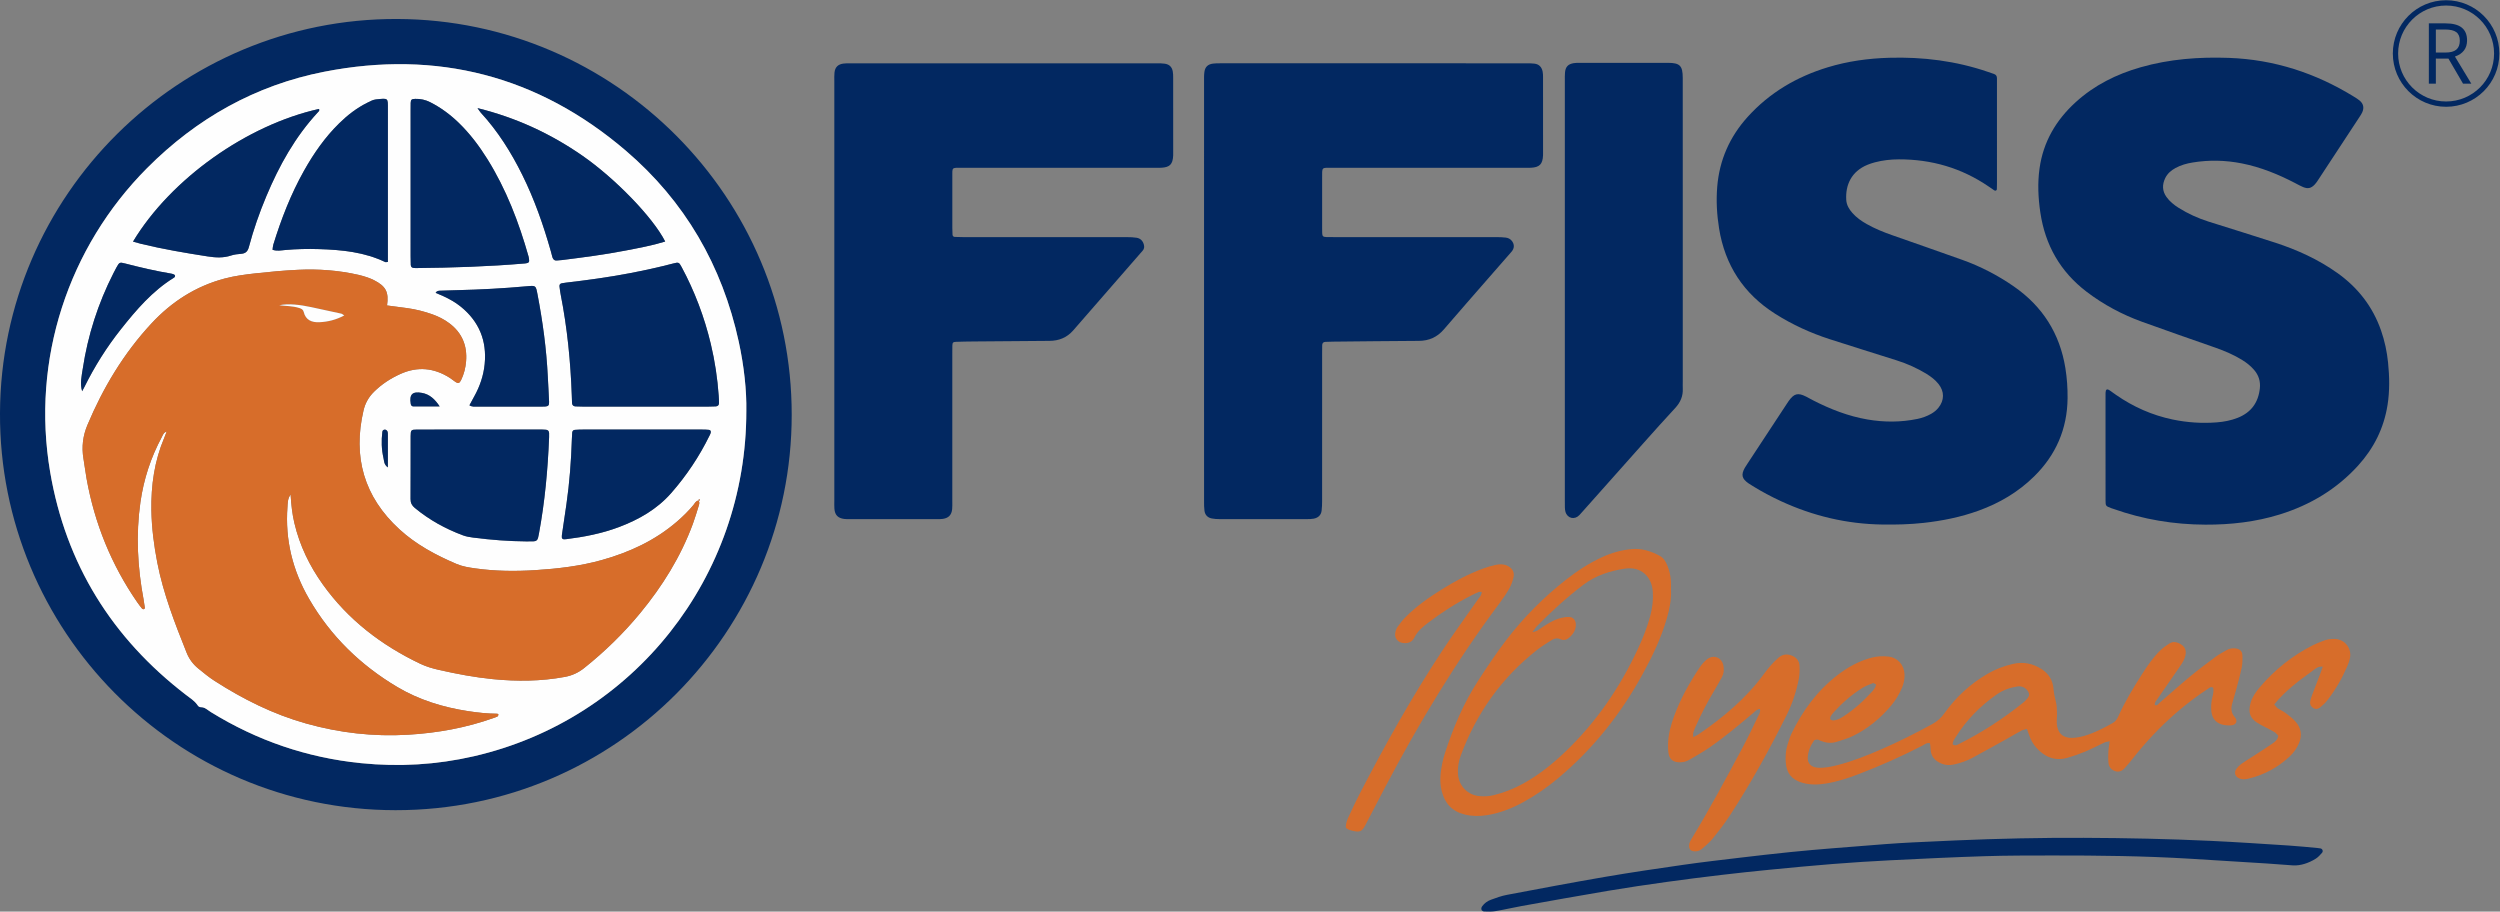 <?xml version="1.0" encoding="UTF-8" standalone="no"?>
<!-- Created with Inkscape (http://www.inkscape.org/) -->

<svg
   version="1.1"
   id="svg2"
   xml:space="preserve"
   width="1259.131"
   height="459.122"
   viewBox="0 0 1259.131 459.122"
   sodipodi:docname="1095c20e11af8f198cee4727b817dcaf.ai"
   xmlns:inkscape="http://www.inkscape.org/namespaces/inkscape"
   xmlns:sodipodi="http://sodipodi.sourceforge.net/DTD/sodipodi-0.dtd"
   xmlns="http://www.w3.org/2000/svg"
   xmlns:svg="http://www.w3.org/2000/svg"><rect x="0" y="0" width="1259.131" height="459.122" fill="#808080" stroke="none"/><defs
     id="defs6"><clipPath
       clipPathUnits="userSpaceOnUse"
       id="clipPath16"><path
         d="M 0,358.468 H 958.979 V 0 H 0 Z"
         id="path14" /></clipPath></defs><sodipodi:namedview
     id="namedview4"
     pagecolor="#ffffff"
     bordercolor="#666666"
     borderopacity="1.0"
     inkscape:pageshadow="2"
     inkscape:pageopacity="0.0"
     inkscape:pagecheckerboard="0" /><g
     id="g8"
     inkscape:groupmode="layer"
     inkscape:label="1095c20e11af8f198cee4727b817dcaf"
     transform="matrix(1.333,0,0,-1.333,-12.264,470.995)"><g
       id="g10"><g
         id="g12"
         clip-path="url(#clipPath16)"><g
           id="g18"
           transform="translate(291.181,198.075)"><path
             d="m 0,0 c 0.139,7.648 -0.857,16.944 -2.854,26.124 -6.265,28.786 -20.354,53.126 -42.721,72.241 -33.051,28.248 -71.323,38.136 -113.939,29.777 -25.948,-5.089 -48.196,-17.622 -66.876,-36.378 -29.77,-29.891 -43.881,-72.381 -36.643,-114.853 5.926,-34.776 23.354,-62.735 51.304,-84.193 1.544,-1.186 3.226,-2.205 4.361,-3.858 0.289,-0.422 0.637,-0.805 1.248,-0.795 1.564,0.025 2.601,-1.104 3.792,-1.84 17.437,-10.772 36.322,-17.244 56.733,-19.311 14.37,-1.455 28.596,-0.623 42.648,2.613 C -42.62,-116.581 0.068,-62.82 0,0 m 17.152,-1.546 c -0.009,-81.522 -66.202,-149.392 -149.72,-149.309 -83.483,0.083 -149.736,68.146 -149.414,150.013 0.323,82.472 67.727,149.227 150.118,148.928 C -49.62,147.787 17.266,80.744 17.152,-1.546"
             style="fill:#022861;fill-opacity:1;fill-rule:nonzero;stroke:none"
             id="path20" /></g><g
           id="g22"
           transform="translate(155.748,176.743)"><path
             d="m 0,0 c 0,4.221 0.003,8.099 -0.004,11.977 -0.001,0.514 0.034,1.059 -0.123,1.531 -0.104,0.313 -0.496,0.688 -0.806,0.736 -0.506,0.08 -1.058,-0.126 -1.14,-0.766 C -2.504,10.118 -2.404,6.769 -1.638,3.468 -1.387,2.385 -1.524,1.11 0,0 m 19.571,23.029 c -1.732,2.655 -3.762,4.596 -6.713,5.114 -3.588,0.63 -4.779,-0.536 -4.221,-4.098 0.081,-0.523 0.35,-1.006 0.974,-1.009 3.32,-0.015 6.64,-0.007 9.96,-0.007 m -135.087,5.748 c 0.301,0.56 0.619,1.111 0.901,1.68 3.814,7.71 8.374,14.958 13.715,21.694 5.822,7.343 11.891,14.458 19.995,19.471 0.11,0.068 0.231,0.137 0.309,0.235 0.271,0.341 0.285,0.718 -0.092,0.95 -0.322,0.197 -0.712,0.323 -1.087,0.386 -5.896,0.982 -11.707,2.341 -17.49,3.838 -2.103,0.545 -2.175,0.488 -3.318,-1.558 -0.379,-0.679 -0.731,-1.375 -1.084,-2.069 -5.823,-11.433 -9.698,-23.501 -11.618,-36.176 -0.42,-2.773 -1.095,-5.561 -0.231,-8.451 M 18.053,65.94 c 0.957,-0.408 1.907,-0.787 2.836,-1.213 2.369,-1.088 4.638,-2.357 6.669,-4.004 6.901,-5.599 9.885,-12.846 9.021,-21.671 -0.424,-4.326 -1.79,-8.366 -3.898,-12.163 -0.61,-1.1 -1.2,-2.212 -1.859,-3.43 1.021,-0.644 1.942,-0.493 2.819,-0.494 7.931,-0.008 15.862,-0.004 23.793,-0.003 0.649,0.001 1.302,-0.017 1.949,0.027 1.217,0.084 1.582,0.432 1.531,1.734 -0.126,3.246 -0.333,6.488 -0.494,9.732 -0.516,10.401 -1.92,20.688 -3.879,30.908 -0.649,3.386 -0.587,3.383 -3.998,3.07 -8.806,-0.808 -17.63,-1.27 -26.469,-1.481 -2.079,-0.05 -4.158,-0.12 -6.237,-0.196 -0.623,-0.023 -1.289,0.013 -1.784,-0.816 M 95.985,14.295 c -7.412,0 -14.824,0.004 -22.236,-0.005 -1.037,-0.002 -2.076,-0.038 -3.11,-0.117 -0.579,-0.044 -0.926,-0.449 -0.981,-1.022 -0.073,-0.774 -0.106,-1.553 -0.13,-2.331 -0.258,-8.319 -0.882,-16.608 -2.073,-24.849 -0.558,-3.854 -1.163,-7.702 -1.701,-11.56 -0.188,-1.34 0.191,-1.715 1.462,-1.558 6.856,0.847 13.615,2.15 20.1,4.593 7.515,2.832 14.377,6.744 19.735,12.848 5.769,6.575 10.595,13.809 14.458,21.67 0.171,0.347 0.358,0.696 0.461,1.066 0.156,0.564 -0.025,1.072 -0.641,1.146 -0.897,0.109 -1.811,0.113 -2.718,0.114 -7.542,0.008 -15.084,0.005 -22.626,0.005 M -96.293,85.307 c 1.185,-0.331 2.052,-0.599 2.933,-0.814 8.344,-2.036 16.804,-3.462 25.283,-4.784 2.964,-0.462 5.904,-0.641 8.84,0.343 1.217,0.407 2.548,0.536 3.839,0.644 1.667,0.139 2.454,0.942 2.889,2.582 1.737,6.538 3.963,12.92 6.58,19.159 4.859,11.584 10.885,22.456 19.495,31.742 0.299,0.322 0.788,0.673 0.372,1.246 -27.101,-6.051 -55.837,-26.258 -70.231,-50.118 m 201.076,0.028 c -4.624,9.129 -18.927,23.88 -31.392,32.508 -11.944,8.267 -24.901,14.285 -39.523,17.905 0.624,-0.874 0.879,-1.325 1.221,-1.696 6.49,-7.035 11.507,-15.048 15.733,-23.592 4.566,-9.231 7.95,-18.901 10.751,-28.789 0.212,-0.75 0.365,-1.517 0.6,-2.258 0.255,-0.809 0.749,-1.344 1.702,-1.24 0.645,0.071 1.297,0.087 1.942,0.168 7.991,1 15.978,2.033 23.888,3.566 4.968,0.963 9.957,1.855 15.078,3.428 M 0,77.612 c 0,1.139 0,2.161 0,3.182 0,18.199 -0.007,36.399 0.005,54.598 0.003,4.272 0.223,4.126 -4.521,3.635 -1.117,-0.115 -2.211,-0.738 -3.253,-1.254 -4,-1.981 -7.481,-4.69 -10.653,-7.804 -5.332,-5.237 -9.555,-11.304 -13.208,-17.787 -4.999,-8.873 -8.654,-18.308 -11.649,-28.013 -0.186,-0.601 -0.197,-1.256 -0.298,-1.947 1.643,-0.576 3.198,-0.236 4.712,-0.099 4.283,0.388 8.575,0.478 12.863,0.346 8.61,-0.267 17.127,-1.101 25.052,-4.91 0.097,-0.047 0.243,0.009 0.95,0.053 m 34.795,-63.32 c -7.932,0 -15.864,0.016 -23.796,-0.01 C 8.775,14.275 8.614,14.106 8.606,11.794 8.581,3.865 8.624,-4.065 8.572,-11.993 c -0.009,-1.448 0.527,-2.431 1.607,-3.325 5.465,-4.526 11.577,-7.911 18.211,-10.365 1.206,-0.447 2.516,-0.672 3.799,-0.839 6.709,-0.872 13.446,-1.395 20.215,-1.443 0.91,-0.006 1.82,0.021 2.73,0.035 0.909,0.015 1.43,0.498 1.625,1.362 0.115,0.507 0.227,1.015 0.322,1.526 2.231,12.036 3.356,24.189 3.835,36.41 0.02,0.518 0.018,1.039 0.004,1.558 -0.02,0.753 -0.443,1.225 -1.163,1.294 -0.903,0.086 -1.816,0.071 -2.725,0.072 -7.412,0.005 -14.824,0.003 -22.237,0 M 8.596,107.3 c 0,-9.234 -0.002,-18.467 0.002,-27.701 10e-4,-1.04 0.018,-2.08 0.056,-3.119 0.03,-0.796 0.538,-1.112 1.274,-1.15 0.259,-0.013 0.52,-0.027 0.78,-0.024 13.662,0.135 27.312,0.57 40.931,1.732 0.385,0.033 0.781,0.08 1.143,0.204 0.381,0.13 0.631,0.449 0.599,0.874 -0.04,0.515 -0.078,1.042 -0.218,1.535 -3.665,12.936 -8.433,25.41 -15.586,36.869 -3.108,4.978 -6.629,9.643 -10.869,13.734 -3.203,3.09 -6.736,5.709 -10.722,7.722 -1.792,0.906 -3.652,1.313 -5.642,1.256 C 8.988,139.193 8.675,138.963 8.618,137.731 8.575,136.822 8.597,135.911 8.597,135 8.596,125.767 8.596,116.533 8.596,107.3 M 97.379,22.961 c 7.807,0 15.614,-0.002 23.421,0.003 1.04,0.001 2.081,0.016 3.118,0.079 0.739,0.046 1.193,0.489 1.194,1.245 0.002,0.909 -0.045,1.82 -0.109,2.728 -0.465,6.626 -1.444,13.174 -2.99,19.638 -2.432,10.168 -6.092,19.87 -11.048,29.078 -0.953,1.771 -1.113,1.838 -3.086,1.32 C 102.345,75.598 96.759,74.385 91.138,73.315 83.21,71.807 75.224,70.724 67.213,69.788 64.637,69.487 64.64,69.42 65.04,66.865 c 0.081,-0.514 0.155,-1.029 0.256,-1.539 2.496,-12.659 3.756,-25.453 4.205,-38.336 0.032,-0.91 0.027,-1.822 0.091,-2.729 0.053,-0.743 0.514,-1.177 1.248,-1.22 1.038,-0.06 2.079,-0.076 3.119,-0.077 7.807,-0.005 15.614,-0.003 23.42,-0.003 m 19.964,-35.482 c -1.035,-0.167 -1.391,-1.106 -1.951,-1.778 -1.839,-2.205 -3.873,-4.207 -6.04,-6.084 -8.327,-7.217 -18.052,-11.705 -28.571,-14.644 -8.185,-2.286 -16.579,-3.255 -25.024,-3.795 -7.542,-0.482 -15.082,-0.411 -22.588,0.64 -2.452,0.343 -4.916,0.713 -7.201,1.686 -7.815,3.33 -15.267,7.304 -21.581,13.087 -13.414,12.284 -17.69,27.356 -13.576,44.961 0.644,2.757 1.971,5.059 3.961,7.025 2.903,2.869 6.278,5.059 9.976,6.726 6.437,2.901 12.65,2.328 18.588,-1.435 0.767,-0.486 1.463,-1.083 2.217,-1.592 1.008,-0.681 1.519,-0.504 2.099,0.681 1.102,2.249 1.704,4.65 1.906,7.122 0.481,5.874 -1.498,10.724 -6.26,14.324 -1.986,1.502 -4.186,2.618 -6.532,3.445 -3.073,1.083 -6.219,1.88 -9.448,2.328 -2.54,0.353 -5.084,0.673 -7.624,1.007 0.718,5.036 -0.431,7.253 -4.872,9.517 -0.809,0.412 -1.652,0.774 -2.511,1.066 -1.105,0.377 -2.23,0.715 -3.368,0.974 -7.529,1.716 -15.172,2.283 -22.861,1.916 -5.321,-0.254 -10.636,-0.743 -15.932,-1.326 -4,-0.441 -8.001,-0.958 -11.913,-2.002 -10.874,-2.903 -19.949,-8.753 -27.548,-16.929 -10.48,-11.275 -18.275,-24.271 -24.217,-38.413 -1.698,-4.042 -2.233,-8.256 -1.496,-12.613 0.434,-2.562 0.736,-5.148 1.197,-7.705 3.044,-16.872 9.343,-32.417 19.081,-46.549 0.589,-0.854 1.225,-1.678 1.878,-2.484 0.13,-0.16 0.463,-0.268 0.663,-0.224 0.166,0.037 0.405,0.348 0.386,0.512 -0.118,1.028 -0.273,2.055 -0.464,3.073 -2.295,12.228 -2.968,24.509 -1.206,36.869 1.241,8.71 3.939,16.946 8.124,24.683 0.373,0.689 0.58,1.632 1.808,2.001 -0.364,-0.933 -0.624,-1.654 -0.923,-2.358 -3.727,-8.776 -5.035,-18.009 -4.871,-27.447 0.115,-6.631 0.963,-13.214 2.234,-19.738 2.302,-11.809 6.651,-22.946 11.094,-34.053 0.932,-2.328 2.409,-4.331 4.354,-5.916 2.013,-1.642 4.03,-3.309 6.209,-4.711 10.768,-6.932 22.146,-12.599 34.521,-16.082 12.617,-3.55 25.459,-5.034 38.582,-4.257 11.108,0.658 21.924,2.618 32.408,6.362 0.485,0.173 0.984,0.33 1.431,0.578 0.161,0.089 0.238,0.414 0.264,0.642 0.03,0.266 -0.193,0.356 -0.526,0.358 -3.651,0.023 -7.269,0.42 -10.874,0.97 -9.475,1.446 -18.541,4.225 -26.79,9.126 -13.893,8.254 -25.183,19.233 -33.315,33.272 -6.222,10.741 -9.099,22.322 -8.176,34.768 0.113,1.534 0.034,3.116 1.182,4.687 0.226,-3.794 0.61,-7.339 1.434,-10.82 2.005,-8.47 5.722,-16.149 10.768,-23.201 9.543,-13.333 22.126,-22.948 36.826,-29.947 2.237,-1.065 4.61,-1.754 7.025,-2.303 6.725,-1.528 13.492,-2.805 20.363,-3.489 9.105,-0.907 18.163,-0.828 27.197,0.844 2.786,0.516 5.14,1.619 7.332,3.368 7.758,6.189 14.823,13.076 21.135,20.727 8.418,10.204 15.324,21.314 19.924,33.77 0.854,2.313 1.535,4.69 2.275,7.044 0.196,0.625 0.28,1.271 -0.243,1.815 0.646,-0.359 0.629,0.056 0.445,0.44 -0.04,0.084 -0.402,-0.201 -0.385,-0.519 m 18.09,33.852 c 0.068,-62.82 -42.62,-116.581 -102.947,-130.473 -14.052,-3.236 -28.278,-4.068 -42.648,-2.613 -20.411,2.067 -39.295,8.539 -56.733,19.311 -1.191,0.736 -2.227,1.865 -3.792,1.84 -0.611,-0.01 -0.958,0.373 -1.248,0.795 -1.135,1.653 -2.817,2.673 -4.361,3.858 -27.95,21.458 -45.377,49.417 -51.304,84.193 -7.238,42.472 6.873,84.962 36.643,114.853 18.68,18.756 40.928,31.289 66.876,36.378 42.617,8.359 80.888,-1.529 113.939,-29.777 22.367,-19.115 36.456,-43.455 42.721,-72.241 1.997,-9.18 2.993,-18.476 2.854,-26.124"
             style="fill:#fefefe;fill-opacity:1;fill-rule:nonzero;stroke:none"
             id="path24" /></g><g
           id="g26"
           transform="translate(114.701,238.003)"><path
             d="m 0,0 c 2.247,-0.309 4.985,-0.217 7.614,-1.057 0.804,-0.258 1.432,-0.599 1.631,-1.45 0.738,-3.154 3.114,-4.025 5.891,-3.905 3.226,0.14 6.355,0.898 9.432,2.563 -0.514,0.314 -0.8,0.601 -1.134,0.675 C 19.64,-2.33 15.841,-1.507 12.039,-0.703 7.83,0.187 3.6,0.725 0,0 m -41.532,-45.634 0.085,0.084 c 0,0 -0.079,-0.095 -0.076,-0.095 l -0.091,-0.124 z M 158.33,-73.7 c 0.523,-0.546 0.439,-1.191 0.243,-1.816 -0.74,-2.354 -1.421,-4.731 -2.275,-7.044 -4.599,-12.456 -11.506,-23.566 -19.924,-33.77 -6.312,-7.651 -13.377,-14.538 -21.135,-20.727 -2.192,-1.749 -4.545,-2.852 -7.331,-3.368 -9.035,-1.672 -18.093,-1.751 -27.198,-0.844 -6.871,0.684 -13.637,1.961 -20.363,3.489 -2.415,0.549 -4.788,1.238 -7.025,2.303 -14.7,6.999 -27.283,16.614 -36.825,29.947 -5.047,7.051 -8.763,14.731 -10.769,23.2 -0.824,3.482 -1.208,7.027 -1.434,10.821 -1.147,-1.571 -1.068,-3.153 -1.182,-4.687 -0.923,-12.446 1.954,-24.027 8.176,-34.769 8.132,-14.039 19.422,-25.017 33.315,-33.271 8.249,-4.901 17.315,-7.68 26.791,-9.126 3.604,-0.55 7.222,-0.947 10.873,-0.97 0.333,-0.002 0.556,-0.093 0.526,-0.359 -0.025,-0.227 -0.103,-0.552 -0.264,-0.642 -0.447,-0.247 -0.945,-0.404 -1.43,-0.578 -10.484,-3.743 -21.3,-5.703 -32.409,-6.361 -13.123,-0.777 -25.964,0.706 -38.582,4.257 -12.374,3.482 -23.753,9.15 -34.521,16.081 -2.179,1.403 -4.196,3.07 -6.209,4.711 -1.944,1.586 -3.422,3.589 -4.353,5.917 -4.443,11.107 -8.793,22.244 -11.094,34.053 -1.272,6.524 -2.12,13.107 -2.235,19.738 -0.164,9.438 1.144,18.671 4.871,27.447 0.299,0.704 0.559,1.425 0.923,2.358 -1.227,-0.369 -1.434,-1.312 -1.807,-2.001 -4.186,-7.738 -6.883,-15.974 -8.125,-24.683 -1.762,-12.361 -1.089,-24.641 1.206,-36.869 0.191,-1.019 0.346,-2.045 0.465,-3.073 0.018,-0.164 -0.221,-0.476 -0.387,-0.512 -0.2,-0.044 -0.533,0.064 -0.663,0.224 -0.653,0.806 -1.289,1.63 -1.877,2.484 -9.738,14.132 -16.038,29.677 -19.082,46.549 -0.461,2.557 -0.763,5.142 -1.197,7.705 -0.736,4.357 -0.202,8.571 1.497,12.613 5.941,14.142 13.737,27.138 24.216,38.412 7.599,8.177 16.674,14.027 27.548,16.929 3.912,1.045 7.913,1.562 11.913,2.002 5.296,0.583 10.612,1.073 15.932,1.327 7.689,0.367 15.333,-0.2 22.861,-1.916 1.138,-0.259 2.263,-0.598 3.368,-0.974 0.859,-0.293 1.702,-0.654 2.511,-1.066 4.441,-2.265 5.591,-4.482 4.872,-9.517 2.54,-0.335 5.084,-0.654 7.624,-1.007 3.229,-0.449 6.375,-1.245 9.448,-2.328 2.347,-0.827 4.546,-1.943 6.533,-3.445 4.761,-3.6 6.74,-8.451 6.26,-14.324 -0.203,-2.473 -0.805,-4.873 -1.907,-7.123 -0.58,-1.184 -1.091,-1.361 -2.099,-0.68 -0.753,0.509 -1.449,1.106 -2.217,1.592 -5.938,3.763 -12.151,4.336 -18.587,1.435 -3.699,-1.668 -7.073,-3.857 -9.977,-6.726 -1.99,-1.967 -3.317,-4.268 -3.961,-7.025 -4.114,-17.605 0.162,-32.677 13.576,-44.962 6.314,-5.782 13.766,-9.757 21.581,-13.086 2.285,-0.974 4.749,-1.343 7.201,-1.686 7.506,-1.051 15.046,-1.122 22.588,-0.64 8.445,0.539 16.839,1.508 25.024,3.795 10.519,2.939 20.244,7.427 28.572,14.643 2.166,1.878 4.201,3.88 6.039,6.085 0.561,0.672 0.917,1.61 1.951,1.778 z"
             style="fill:#d76d2a;fill-opacity:1;fill-rule:nonzero;stroke:none"
             id="path28" /></g><g
           id="g30"
           transform="translate(253.128,199.705)"><path
             d="m 0,0 c -7.807,0 -15.614,-0.003 -23.421,0.003 -1.039,0.001 -2.081,0.017 -3.118,0.077 -0.734,0.042 -1.195,0.477 -1.248,1.219 -0.064,0.908 -0.06,1.82 -0.092,2.73 -0.448,12.883 -1.709,25.677 -4.205,38.335 -0.1,0.51 -0.175,1.026 -0.255,1.54 -0.4,2.554 -0.403,2.622 2.172,2.923 8.011,0.935 15.998,2.018 23.926,3.527 5.621,1.07 11.206,2.283 16.741,3.736 1.973,0.518 2.132,0.452 3.086,-1.32 C 18.541,43.563 22.201,33.861 24.633,23.692 26.179,17.229 27.159,10.681 27.624,4.054 27.687,3.147 27.735,2.236 27.733,1.326 27.731,0.57 27.278,0.128 26.539,0.082 25.502,0.018 24.46,0.004 23.421,0.003 15.614,-0.003 7.807,0 0,0"
             style="fill:#022861;fill-opacity:1;fill-rule:nonzero;stroke:none"
             id="path32" /></g><g
           id="g34"
           transform="translate(164.344,284.043)"><path
             d="m 0,0 c 0,9.234 0,18.467 0.001,27.701 0,0.91 -0.022,1.822 0.021,2.73 0.057,1.232 0.37,1.463 1.726,1.501 1.99,0.057 3.85,-0.35 5.642,-1.255 3.986,-2.014 7.519,-4.633 10.722,-7.723 4.24,-4.09 7.761,-8.755 10.869,-13.734 7.153,-11.458 11.921,-23.933 15.586,-36.868 0.14,-0.494 0.178,-1.021 0.218,-1.535 0.032,-0.426 -0.218,-0.745 -0.599,-0.875 -0.362,-0.124 -0.758,-0.17 -1.143,-0.203 -13.619,-1.163 -27.269,-1.598 -40.932,-1.733 -0.259,-0.003 -0.52,0.011 -0.779,0.025 -0.736,0.037 -1.244,0.353 -1.274,1.15 -0.038,1.038 -0.055,2.079 -0.056,3.118 C -0.002,-18.467 0,-9.234 0,0"
             style="fill:#022861;fill-opacity:1;fill-rule:nonzero;stroke:none"
             id="path36" /></g><g
           id="g38"
           transform="translate(190.544,191.037)"><path
             d="m 0,0 c 7.412,0.001 14.824,0.003 22.236,-0.001 0.909,-0.001 1.823,0.013 2.725,-0.073 0.721,-0.069 1.143,-0.54 1.163,-1.294 0.014,-0.519 0.017,-1.039 -0.004,-1.558 -0.478,-12.221 -1.604,-24.373 -3.835,-36.41 -0.094,-0.511 -0.206,-1.019 -0.321,-1.525 -0.195,-0.864 -0.717,-1.347 -1.625,-1.362 -0.91,-0.015 -1.82,-0.042 -2.73,-0.035 -6.769,0.047 -13.506,0.571 -20.216,1.443 -1.283,0.166 -2.593,0.392 -3.799,0.838 -6.633,2.454 -12.746,5.84 -18.211,10.365 -1.079,0.894 -1.616,1.878 -1.606,3.325 0.051,7.929 0.009,15.858 0.034,23.788 0.007,2.311 0.168,2.48 2.392,2.488 C -15.865,0.015 -7.932,-0.001 0,0"
             style="fill:#022861;fill-opacity:1;fill-rule:nonzero;stroke:none"
             id="path40" /></g><g
           id="g42"
           transform="translate(155.749,254.355)"><path
             d="m 0,0 c -0.707,-0.044 -0.853,-0.1 -0.951,-0.053 -7.924,3.809 -16.441,4.643 -25.051,4.91 -4.289,0.133 -8.58,0.042 -12.863,-0.345 -1.514,-0.137 -3.069,-0.477 -4.713,0.098 0.102,0.691 0.113,1.346 0.298,1.947 2.996,9.706 6.651,19.14 11.65,28.013 3.653,6.483 7.876,12.55 13.208,17.787 3.172,3.114 6.653,5.823 10.653,7.805 1.042,0.516 2.135,1.138 3.253,1.253 4.744,0.491 4.523,0.637 4.521,-3.635 C -0.007,39.581 0,21.382 0,3.182 0,2.161 0,1.139 0,0"
             style="fill:#022861;fill-opacity:1;fill-rule:nonzero;stroke:none"
             id="path44" /></g><g
           id="g46"
           transform="translate(260.532,262.079)"><path
             d="m 0,0 c -5.121,-1.574 -10.111,-2.465 -15.079,-3.428 -7.909,-1.534 -15.897,-2.567 -23.888,-3.567 -0.644,-0.08 -1.296,-0.097 -1.942,-0.167 -0.952,-0.104 -1.446,0.431 -1.702,1.239 -0.234,0.742 -0.387,1.509 -0.599,2.258 -2.801,9.889 -6.186,19.558 -10.751,28.789 -4.226,8.545 -9.243,16.557 -15.733,23.592 -0.343,0.371 -0.597,0.823 -1.221,1.696 14.622,-3.619 27.578,-9.637 39.523,-17.905 C -18.927,23.88 -4.624,9.129 0,0"
             style="fill:#022861;fill-opacity:1;fill-rule:nonzero;stroke:none"
             id="path48" /></g><g
           id="g50"
           transform="translate(59.455,262.05)"><path
             d="M 0,0 C 14.394,23.86 43.13,44.067 70.231,50.118 70.648,49.545 70.158,49.194 69.86,48.872 61.249,39.586 55.223,28.714 50.365,17.13 47.748,10.891 45.521,4.509 43.785,-2.029 43.349,-3.668 42.563,-4.472 40.895,-4.611 39.604,-4.719 38.273,-4.847 37.057,-5.255 34.121,-6.239 31.181,-6.06 28.216,-5.598 19.737,-4.276 11.277,-2.85 2.933,-0.814 2.053,-0.599 1.185,-0.33 0,0"
             style="fill:#022861;fill-opacity:1;fill-rule:nonzero;stroke:none"
             id="path52" /></g><g
           id="g54"
           transform="translate(251.733,191.038)"><path
             d="m 0,0 c 7.542,0 15.084,0.003 22.626,-0.004 0.907,-0.001 1.82,-0.006 2.718,-0.114 0.615,-0.074 0.797,-0.583 0.641,-1.147 -0.103,-0.369 -0.29,-0.718 -0.461,-1.066 C 21.661,-10.192 16.835,-17.426 11.066,-24 5.708,-30.105 -1.154,-34.017 -8.669,-36.848 c -6.485,-2.444 -13.244,-3.746 -20.1,-4.593 -1.271,-0.158 -1.65,0.217 -1.462,1.558 0.538,3.857 1.143,7.705 1.701,11.56 1.191,8.24 1.815,16.529 2.073,24.848 0.024,0.778 0.057,1.557 0.13,2.332 0.055,0.572 0.402,0.977 0.981,1.021 1.034,0.079 2.073,0.116 3.11,0.117 C -14.824,0.004 -7.412,0 0,0"
             style="fill:#022861;fill-opacity:1;fill-rule:nonzero;stroke:none"
             id="path56" /></g><g
           id="g58"
           transform="translate(173.801,242.684)"><path
             d="m 0,0 c 0.495,0.829 1.161,0.793 1.784,0.816 2.079,0.076 4.158,0.146 6.238,0.196 8.838,0.211 17.662,0.673 26.468,1.481 3.411,0.313 3.349,0.316 3.998,-3.07 1.959,-10.221 3.363,-20.508 3.879,-30.908 0.161,-3.244 0.369,-6.486 0.494,-9.732 0.051,-1.302 -0.314,-1.65 -1.531,-1.734 -0.647,-0.044 -1.299,-0.027 -1.949,-0.027 -7.931,-0.002 -15.862,-0.005 -23.792,0.003 -0.878,0.001 -1.799,-0.15 -2.82,0.493 0.66,1.219 1.249,2.331 1.86,3.431 2.107,3.796 3.473,7.836 3.897,12.163 0.864,8.825 -2.12,16.072 -9.021,21.671 C 7.474,-3.57 5.206,-2.302 2.836,-1.213 1.907,-0.787 0.957,-0.408 0,0"
             style="fill:#022861;fill-opacity:1;fill-rule:nonzero;stroke:none"
             id="path60" /></g><g
           id="g62"
           transform="translate(40.232,205.521)"><path
             d="m 0,0 c -0.864,2.89 -0.189,5.677 0.231,8.45 1.92,12.676 5.795,24.744 11.618,36.177 0.354,0.694 0.705,1.39 1.085,2.069 1.143,2.046 1.214,2.103 3.317,1.558 5.783,-1.497 11.594,-2.856 17.49,-3.838 0.375,-0.063 0.765,-0.189 1.087,-0.386 0.377,-0.232 0.363,-0.609 0.093,-0.95 -0.079,-0.098 -0.199,-0.167 -0.31,-0.235 C 26.508,37.832 20.439,30.717 14.616,23.374 9.275,16.638 4.716,9.39 0.901,1.68 0.62,1.111 0.301,0.56 0,0"
             style="fill:#022861;fill-opacity:1;fill-rule:nonzero;stroke:none"
             id="path64" /></g><g
           id="g66"
           transform="translate(175.32,199.772)"><path
             d="m 0,0 c -3.32,0 -6.64,-0.008 -9.961,0.007 -0.623,0.003 -0.892,0.486 -0.974,1.009 -0.557,3.562 0.634,4.728 4.222,4.098 C -3.763,4.596 -1.733,2.655 0,0"
             style="fill:#022861;fill-opacity:1;fill-rule:nonzero;stroke:none"
             id="path68" /></g><g
           id="g70"
           transform="translate(155.748,176.743)"><path
             d="m 0,0 c -1.524,1.11 -1.387,2.385 -1.638,3.468 -0.766,3.301 -0.866,6.65 -0.435,10.01 0.082,0.64 0.634,0.846 1.14,0.766 0.31,-0.048 0.702,-0.423 0.806,-0.736 0.157,-0.472 0.122,-1.017 0.123,-1.531 C 0.003,8.099 0,4.221 0,0"
             style="fill:#022861;fill-opacity:1;fill-rule:nonzero;stroke:none"
             id="path72" /></g><g
           id="g74"
           transform="translate(273.091,164.223)"><path
             d="M 0,0 C -0.017,0.318 0.345,0.603 0.385,0.519 0.569,0.134 0.586,-0.28 -0.061,0.079 -0.061,0.08 0,0 0,0"
             style="fill:#d76d2a;fill-opacity:1;fill-rule:nonzero;stroke:none"
             id="path76" /></g><g
           id="g78"
           transform="translate(114.701,238.003)"><path
             d="m 0,0 c 3.6,0.725 7.83,0.187 12.039,-0.703 3.802,-0.804 7.601,-1.627 11.395,-2.471 0.334,-0.074 0.62,-0.361 1.134,-0.675 -3.077,-1.665 -6.206,-2.423 -9.432,-2.563 -2.777,-0.12 -5.153,0.751 -5.891,3.905 -0.199,0.851 -0.827,1.192 -1.631,1.45 C 4.985,-0.217 2.247,-0.309 0,0"
             style="fill:#fefefe;fill-opacity:1;fill-rule:nonzero;stroke:none"
             id="path80" /></g><g
           id="g82"
           transform="translate(73.175,192.358)"><path
             d="M 0,0 0.079,0.095 -0.005,0.011 Z"
             style="fill:#fefefe;fill-opacity:1;fill-rule:nonzero;stroke:none"
             id="path84" /></g><g
           id="g86"
           transform="translate(73.17,192.368)"><path
             d="m 0,0 -0.083,-0.135 c 0,0 0.092,0.125 0.09,0.124 C 0.005,-0.011 0,0 0,0"
             style="fill:#fefefe;fill-opacity:1;fill-rule:nonzero;stroke:none"
             id="path88" /></g><g
           id="g90"
           transform="translate(804.739,184.63)"><path
             d="m 0,0 c 0,5.998 0,11.996 0,17.994 0,0.763 -0.018,1.527 0.007,2.29 0.045,1.32 0.524,1.608 1.55,0.925 0.817,-0.544 1.6,-1.138 2.406,-1.699 6.525,-4.536 13.652,-7.702 21.444,-9.32 5.479,-1.138 11.017,-1.509 16.6,-1.074 2.73,0.213 5.403,0.715 7.963,1.734 5.054,2.012 7.771,5.756 8.342,11.131 0.282,2.648 -0.454,4.954 -2.179,6.961 -1.292,1.504 -2.83,2.712 -4.511,3.75 -3.17,1.958 -6.574,3.408 -10.079,4.64 -9.254,3.253 -18.531,6.44 -27.749,9.79 -7.522,2.733 -14.541,6.469 -20.922,11.327 -9.954,7.577 -15.675,17.639 -17.505,29.974 -0.821,5.532 -1.075,11.082 -0.304,16.623 1.397,10.033 6.206,18.255 13.637,25.027 7.08,6.452 15.409,10.592 24.55,13.207 10.912,3.123 22.08,3.958 33.366,3.552 17.069,-0.615 32.758,-5.723 47.248,-14.664 0.741,-0.457 1.498,-0.913 2.159,-1.473 1.421,-1.204 1.737,-2.676 0.981,-4.411 -0.259,-0.594 -0.632,-1.143 -0.989,-1.688 -5.262,-8.025 -10.528,-16.047 -15.801,-24.064 -0.358,-0.544 -0.74,-1.087 -1.186,-1.558 -1.361,-1.434 -2.578,-1.705 -4.421,-0.935 -1.002,0.419 -1.955,0.959 -2.921,1.462 -6.41,3.339 -13.044,6.053 -20.175,7.46 -6.168,1.218 -12.345,1.366 -18.545,0.356 -2.269,-0.37 -4.48,-0.969 -6.516,-2.082 -1.661,-0.909 -3.069,-2.102 -3.903,-3.837 -1.174,-2.443 -1.15,-4.831 0.472,-7.105 1.227,-1.719 2.837,-3.012 4.603,-4.12 3.527,-2.211 7.291,-3.925 11.255,-5.183 8.415,-2.672 16.863,-5.242 25.256,-7.982 8.329,-2.718 16.248,-6.321 23.428,-11.424 7.789,-5.536 13.396,-12.725 16.545,-21.774 1.367,-3.931 2.232,-7.986 2.646,-12.119 0.534,-5.327 0.644,-10.655 -0.197,-15.979 -1.385,-8.775 -5.183,-16.376 -11.121,-22.911 -8.121,-8.937 -18.127,-14.91 -29.614,-18.476 -9.142,-2.838 -18.524,-3.887 -28.072,-3.853 -11.888,0.043 -23.439,1.948 -34.647,5.918 -0.308,0.109 -0.626,0.191 -0.931,0.307 -2.124,0.809 -2.158,0.811 -2.164,3.019 C -0.012,-13.523 0,-6.761 0,0"
             style="fill:#022861;fill-opacity:1;fill-rule:nonzero;stroke:none"
             id="path92" /></g><g
           id="g94"
           transform="translate(763.721,302.759)"><path
             d="m 0,0 c 0,-6.216 0.001,-12.433 -0.001,-18.649 -0.001,-0.763 -0.007,-1.526 -0.04,-2.287 -0.019,-0.449 -0.551,-0.691 -0.957,-0.427 -0.73,0.475 -1.438,0.984 -2.158,1.476 -10.22,6.993 -21.567,10.281 -33.906,10.253 -3.061,-0.007 -6.099,-0.337 -9.067,-1.124 -0.946,-0.251 -1.886,-0.557 -2.791,-0.928 -6.112,-2.51 -8.364,-7.638 -8.026,-13.269 0.117,-1.949 1.073,-3.523 2.318,-4.935 1.533,-1.737 3.407,-3.051 5.413,-4.184 3.047,-1.721 6.275,-3.034 9.571,-4.192 8.844,-3.109 17.701,-6.182 26.53,-9.336 6.913,-2.469 13.385,-5.829 19.425,-10.004 10.887,-7.525 17.425,-17.808 19.535,-30.881 0.609,-3.776 0.873,-7.581 0.832,-11.407 -0.123,-11.602 -4.397,-21.429 -12.651,-29.549 -6.012,-5.914 -13.106,-10.086 -21.003,-12.938 -6.699,-2.419 -13.621,-3.817 -20.696,-4.602 -5.221,-0.58 -10.447,-0.701 -15.684,-0.625 -13.388,0.193 -26.128,3.223 -38.269,8.83 -3.668,1.693 -7.225,3.593 -10.662,5.717 -0.556,0.344 -1.122,0.677 -1.655,1.055 -2.465,1.747 -2.796,3.211 -1.319,5.842 0.32,0.569 0.698,1.106 1.057,1.653 4.912,7.473 9.824,14.945 14.737,22.416 0.239,0.365 0.472,0.734 0.724,1.09 2.072,2.922 3.514,3.3 6.635,1.722 0.876,-0.442 1.724,-0.938 2.597,-1.386 6.531,-3.35 13.312,-6.008 20.58,-7.253 6.296,-1.078 12.591,-1.086 18.868,0.211 1.828,0.378 3.56,1.003 5.188,1.921 1.058,0.597 1.985,1.347 2.749,2.29 2.285,2.821 2.306,6.149 0.039,8.989 -1.24,1.554 -2.798,2.751 -4.478,3.784 -3.547,2.181 -7.326,3.868 -11.29,5.127 -8.414,2.673 -16.85,5.276 -25.251,7.988 -7.291,2.354 -14.217,5.512 -20.7,9.631 -11.938,7.586 -18.972,18.369 -21.2,32.302 -0.829,5.185 -1.117,10.4 -0.693,15.65 0.821,10.155 4.742,18.966 11.549,26.485 8.265,9.13 18.504,15.127 30.226,18.694 7.563,2.301 15.32,3.367 23.208,3.594 12.76,0.367 25.243,-1.188 37.354,-5.348 0.722,-0.248 1.436,-0.521 2.165,-0.746 0.858,-0.265 1.211,-0.842 1.195,-1.71 C -0.016,20.176 0,19.413 0,18.649 0,12.433 0,6.216 0,0"
             style="fill:#022861;fill-opacity:1;fill-rule:nonzero;stroke:none"
             id="path96" /></g><g
           id="g98"
           transform="translate(464.128,243.438)"><path
             d="m 0,0 c 0,26.392 -0.002,52.784 0.005,79.176 0,1.198 -0.034,2.411 0.138,3.589 0.276,1.889 1.332,2.85 3.255,3.102 0.861,0.113 1.74,0.112 2.611,0.113 38.731,0.005 77.462,0.005 116.192,-0.002 0.871,0 1.746,-0.035 2.611,-0.129 1.744,-0.19 2.736,-1.267 3.104,-2.907 0.164,-0.734 0.167,-1.515 0.168,-2.275 0.01,-9.597 0.006,-19.195 0.006,-28.792 0,-0.218 0.005,-0.436 -0.004,-0.654 -0.137,-3.325 -1.296,-4.539 -4.545,-4.708 -0.979,-0.051 -1.963,-0.017 -2.945,-0.017 -24.002,-0.001 -48.004,0.005 -72.006,-0.006 -4.312,-0.001 -3.971,0.504 -3.974,-4.086 -0.003,-6.107 -10e-4,-12.214 0,-18.322 0,-0.763 -0.019,-1.528 0.02,-2.289 0.06,-1.173 0.346,-1.429 1.635,-1.472 0.872,-0.03 1.746,-0.012 2.618,-0.012 20.511,-0.001 41.022,0.002 61.533,-0.008 1.197,-10e-4 2.402,-0.029 3.587,-0.178 0.863,-0.108 1.665,-0.474 2.254,-1.204 1.044,-1.291 1.07,-2.797 -0.08,-4.128 -2.923,-3.384 -5.889,-6.731 -8.828,-10.101 -5.59,-6.413 -11.202,-12.807 -16.746,-19.26 -2.514,-2.925 -5.611,-4.308 -9.458,-4.328 -10.8,-0.053 -21.6,-0.186 -32.399,-0.292 -0.982,-0.01 -1.963,-0.043 -2.944,-0.089 -0.791,-0.037 -1.157,-0.507 -1.169,-1.269 -0.017,-0.981 -0.023,-1.963 -0.023,-2.944 -10e-4,-18.649 0.002,-37.298 -0.008,-55.947 -10e-4,-1.196 -0.043,-2.399 -0.182,-3.585 -0.204,-1.738 -1.319,-2.718 -2.97,-3.045 -0.847,-0.168 -1.734,-0.177 -2.603,-0.178 -11.02,-0.011 -22.039,-0.013 -33.058,0.003 -0.974,0.002 -1.966,0.066 -2.918,0.257 -1.551,0.312 -2.506,1.342 -2.718,2.896 -0.16,1.181 -0.153,2.391 -0.153,3.588 C -0.003,-60.745 0,-41.987 0,-23.229 0,-15.486 0,-7.743 0,0"
             style="fill:#022861;fill-opacity:1;fill-rule:nonzero;stroke:none"
             id="path100" /></g><g
           id="g102"
           transform="translate(324.436,243.517)"><path
             d="m 0,0 c 0,26.386 0,52.772 0.002,79.157 0,1.09 -0.059,2.19 0.063,3.268 0.229,2.028 1.335,3.111 3.376,3.373 0.861,0.11 1.741,0.103 2.612,0.103 38.612,0.005 77.225,0.005 115.837,-10e-4 0.98,-0.001 1.97,-0.004 2.936,-0.143 1.746,-0.251 2.732,-1.207 3.053,-2.929 0.139,-0.743 0.146,-1.518 0.147,-2.278 0.01,-9.595 0.007,-19.19 0.007,-28.785 0,-0.218 0.004,-0.436 -0.004,-0.654 -0.135,-3.352 -1.249,-4.512 -4.546,-4.676 -0.98,-0.049 -1.963,-0.018 -2.945,-0.018 -24.105,-0.001 -48.211,10e-4 -72.316,-0.002 -4.027,-10e-4 -3.633,0.34 -3.639,-3.727 -0.01,-6.324 -0.006,-12.648 0,-18.971 0.001,-0.871 0.019,-1.743 0.078,-2.612 0.034,-0.488 0.382,-0.78 0.858,-0.805 0.979,-0.049 1.96,-0.068 2.94,-0.068 20.724,-0.004 41.448,0 62.172,-0.013 1.194,0 2.403,-0.041 3.578,-0.23 1.404,-0.227 2.312,-1.107 2.722,-2.509 0.268,-0.916 0.185,-1.713 -0.472,-2.428 -0.295,-0.321 -0.578,-0.654 -0.864,-0.983 -8.45,-9.703 -16.892,-19.413 -25.353,-29.107 -2.363,-2.707 -5.381,-3.921 -8.975,-3.935 -9.489,-0.039 -18.978,-0.14 -28.466,-0.227 -2.29,-0.021 -4.581,-0.054 -6.869,-0.142 -1.089,-0.042 -1.291,-0.301 -1.335,-1.409 -0.035,-0.871 -0.017,-1.744 -0.017,-2.616 0,-18.754 0.001,-37.508 -0.002,-56.261 0,-0.981 0.045,-1.969 -0.056,-2.941 -0.227,-2.183 -1.333,-3.331 -3.507,-3.664 -0.749,-0.115 -1.522,-0.096 -2.285,-0.097 -11.016,-0.005 -22.033,-0.004 -33.049,0 -0.654,0 -1.315,-0.016 -1.96,0.071 -2.375,0.322 -3.494,1.473 -3.688,3.832 -0.081,0.975 -0.032,1.961 -0.032,2.942 C 0,-52.99 0,-26.495 0,0"
             style="fill:#022861;fill-opacity:1;fill-rule:nonzero;stroke:none"
             id="path104" /></g><g
           id="g106"
           transform="translate(600.449,243.618)"><path
             d="m 0,0 c 0,26.375 -0.001,52.75 0.002,79.124 0,1.09 -0.041,2.186 0.066,3.267 0.209,2.106 1.173,3.113 3.269,3.463 0.747,0.125 1.52,0.121 2.281,0.121 11.121,0.007 22.242,0.022 33.362,-0.003 4.491,-0.01 5.561,-1.096 5.569,-5.657 0.022,-13.623 0.009,-27.247 0.009,-40.87 0,-24.631 0,-49.262 0,-73.893 0,-0.872 -0.037,-1.745 0.005,-2.615 0.139,-2.89 -0.89,-5.263 -2.86,-7.383 -4.006,-4.31 -7.922,-8.705 -11.841,-13.096 -7.621,-8.539 -15.217,-17.1 -22.824,-25.651 -0.507,-0.57 -1.007,-1.147 -1.532,-1.701 -1.81,-1.914 -4.522,-1.295 -5.268,1.216 -0.153,0.514 -0.196,1.071 -0.219,1.612 C -0.018,-81.196 0,-80.323 0,-79.451 0,-52.967 0,-26.484 0,0"
             style="fill:#022861;fill-opacity:1;fill-rule:nonzero;stroke:none"
             id="path108" /></g><g
           id="g110"
           transform="translate(718.038,94.737)"><path
             d="m 0,0 c -0.413,0.177 -0.913,0.595 -1.208,0.482 -1.385,-0.531 -2.797,-1.074 -4.045,-1.857 -3.992,-2.504 -7.508,-5.598 -10.684,-9.074 -0.467,-0.511 -0.905,-1.071 -1.243,-1.672 -0.166,-0.297 -0.22,-0.838 -0.054,-1.089 0.166,-0.252 0.674,-0.399 1.025,-0.386 1.446,0.052 2.685,0.737 3.858,1.494 4.132,2.667 7.739,5.948 11.03,9.585 0.397,0.439 0.715,0.957 1.019,1.469 C -0.158,-0.806 -0.136,-0.492 0,0 m 28.961,-22.691 c 1.013,-0.658 1.72,-0.142 2.404,0.201 8.682,4.348 16.778,9.61 24.339,15.695 0.615,0.495 1.154,1.105 1.645,1.727 0.645,0.816 0.634,1.613 0.058,2.48 -0.986,1.487 -2.409,2.076 -4.131,1.802 -2.787,-0.444 -5.385,-1.389 -7.725,-3.03 -6.202,-4.35 -11.424,-9.634 -15.45,-16.067 -0.519,-0.828 -1.197,-1.614 -1.14,-2.808 m 76.37,14.876 c 0.929,-0.333 1.283,0.434 1.767,0.851 3.863,3.324 7.649,6.739 11.575,9.985 3.155,2.607 6.443,5.058 9.734,7.494 1.277,0.944 2.72,1.666 4.098,2.472 0.982,0.575 2.059,0.729 3.181,0.635 1.637,-0.137 2.671,-0.992 2.733,-2.601 0.061,-1.583 0.035,-3.217 -0.288,-4.758 -0.634,-3.023 -1.485,-6.001 -2.276,-8.99 -0.409,-1.543 -0.903,-3.063 -1.323,-4.603 -0.498,-1.828 -0.366,-3.467 0.992,-5.022 1.264,-1.447 0.564,-2.98 -1.352,-3.107 -1.171,-0.077 -2.422,-0.005 -3.536,0.331 -2.307,0.696 -3.644,2.353 -3.929,4.784 -0.223,1.906 -0.078,3.788 0.402,5.645 0.3,1.16 0.489,2.324 0.291,3.436 -0.914,0.58 -1.446,-0.031 -1.992,-0.386 -4.197,-2.724 -8.165,-5.756 -11.949,-9.027 -6.144,-5.311 -11.668,-11.209 -16.679,-17.596 -0.923,-1.177 -1.901,-2.314 -2.906,-3.423 -0.94,-1.038 -2.142,-1.527 -3.516,-1.079 -1.446,0.472 -2.368,1.566 -2.528,3.059 -0.159,1.477 -0.12,2.986 -0.048,4.475 0.057,1.164 0.299,2.319 0.499,3.765 -0.8,-0.171 -1.376,-0.192 -1.858,-0.415 -2.448,-1.13 -4.832,-2.406 -7.315,-3.449 -2.201,-0.925 -4.47,-1.723 -6.766,-2.377 -4.751,-1.353 -8.639,0.258 -11.804,3.834 -1.264,1.428 -2.182,3.097 -2.768,4.933 -0.208,0.653 -0.467,1.291 -0.768,2.117 -0.746,-0.208 -1.442,-0.278 -2.012,-0.582 -1.849,-0.988 -3.642,-2.079 -5.475,-3.097 -4.362,-2.425 -8.713,-4.87 -13.111,-7.228 -2.205,-1.181 -4.566,-2.002 -7.027,-2.521 -1.611,-0.34 -3.172,-0.28 -4.7,0.362 -2.526,1.061 -4.065,2.816 -4.087,5.686 -0.006,0.674 -0.136,1.346 -0.205,1.983 -1.273,0.311 -2.037,-0.468 -2.895,-0.91 -7.818,-4.029 -15.841,-7.6 -24.051,-10.745 -4.013,-1.538 -8.101,-2.862 -12.351,-3.558 -2.971,-0.486 -5.963,-0.571 -8.91,0.269 -4.009,1.143 -6.021,3.584 -6.301,7.733 -0.155,2.306 -0.019,4.598 0.713,6.813 0.439,1.326 0.807,2.693 1.408,3.944 4.166,8.675 9.737,16.274 17.411,22.192 3.903,3.011 8.156,5.379 12.985,6.625 2.072,0.535 4.157,0.61 6.245,0.396 3.474,-0.355 5.955,-3.141 6.107,-6.64 0.076,-1.731 -0.22,-3.38 -0.88,-4.971 -1.042,-2.509 -2.42,-4.824 -4.165,-6.903 -4.032,-4.803 -8.791,-8.734 -14.433,-11.49 -1.955,-0.954 -4.096,-1.543 -6.178,-2.218 -2.086,-0.677 -4.144,-0.386 -6.147,0.423 -0.37,0.15 -0.736,0.433 -1.103,0.432 -0.447,-0.001 -1.1,-0.095 -1.307,-0.394 -1.318,-1.914 -2.229,-4.039 -2.354,-6.373 -0.12,-2.246 1.338,-3.681 3.687,-3.853 2.628,-0.192 5.165,0.359 7.687,1.004 5.628,1.44 11,3.591 16.314,5.895 6.601,2.864 13.022,6.09 19.331,9.551 1.881,1.033 3.376,2.336 4.632,4.108 4.331,6.109 9.749,11.088 16.227,14.875 3.037,1.775 6.286,3.011 9.728,3.788 3.937,0.888 7.516,0.138 10.859,-2.039 2.705,-1.762 4.145,-4.292 4.41,-7.453 0.134,-1.604 0.435,-3.133 0.861,-4.686 0.387,-1.412 0.389,-2.944 0.448,-4.428 0.051,-1.294 -0.152,-2.599 -0.077,-3.89 0.206,-3.556 2.255,-5.56 5.779,-5.462 1.673,0.047 3.384,0.373 4.989,0.863 3.643,1.114 7.009,2.883 10.331,4.731 1.015,0.565 1.627,1.396 2.095,2.437 2.548,5.662 5.753,10.961 9.099,16.175 2.052,3.197 4.19,6.349 6.961,8.982 1.001,0.951 2.164,1.757 3.336,2.496 1.076,0.679 2.306,0.651 3.453,0.125 2.451,-1.123 3.282,-2.778 2.261,-5.657 -0.522,-1.471 -1.534,-2.787 -2.431,-4.101 -2.647,-3.875 -5.358,-7.706 -8.012,-11.576 -0.42,-0.613 -1.023,-1.215 -0.816,-2.096"
             style="fill:#d76d2a;fill-opacity:1;fill-rule:nonzero;stroke:none"
             id="path112" /></g><g
           id="g114"
           transform="translate(875.737,26.348)"><path
             d="M 0,0 C -3.768,0.277 -6.855,0.53 -9.945,0.726 -19.617,1.338 -29.289,1.94 -38.962,2.527 -56.328,3.579 -73.715,3.773 -91.106,3.757 -99.6,3.75 -108.1,3.759 -116.588,3.491 -128.472,3.116 -140.35,2.541 -152.226,1.949 -159.51,1.586 -166.79,1.113 -174.06,0.54 c -7.867,-0.62 -15.723,-1.376 -23.577,-2.143 -6.163,-0.601 -12.322,-1.256 -18.471,-1.986 -6.942,-0.823 -13.88,-1.69 -20.803,-2.659 -7.317,-1.025 -14.631,-2.097 -21.917,-3.322 -10.929,-1.839 -21.835,-3.813 -32.744,-5.765 -3.243,-0.581 -6.452,-1.351 -9.7,-1.895 -1.457,-0.244 -2.978,-0.247 -4.459,-0.167 -1.095,0.06 -1.427,1.084 -0.78,1.977 0.851,1.175 2.016,1.987 3.329,2.468 1.962,0.719 3.957,1.444 6.002,1.83 12.362,2.333 24.724,4.68 37.123,6.806 9.841,1.687 19.724,3.138 29.608,4.556 7.018,1.006 14.065,1.815 21.106,2.653 6.447,0.767 12.898,1.501 19.356,2.164 5.267,0.541 10.544,0.98 15.82,1.418 6.671,0.554 13.344,1.079 20.018,1.581 3.387,0.255 6.779,0.464 10.172,0.637 5.488,0.28 10.979,0.526 16.47,0.762 16.077,0.691 32.164,1.034 48.254,0.971 15.99,-0.062 31.979,-0.393 47.952,-1.142 9.88,-0.463 19.751,-1.137 29.622,-1.77 C 1.909,7.284 5.487,6.901 9.069,6.582 9.466,6.547 9.867,6.507 10.254,6.418 10.987,6.25 11.332,5.375 10.799,4.761 10.091,3.943 9.327,3.106 8.423,2.538 5.657,0.801 2.621,-0.104 0,0"
             style="fill:#022861;fill-opacity:1;fill-rule:nonzero;stroke:none"
             id="path116" /></g><g
           id="g118"
           transform="translate(588.21,114.526)"><path
             d="m 0,0 c 1.743,0.197 2.433,0.96 3.228,1.493 2.41,1.617 4.85,3.187 7.717,3.87 0.957,0.228 1.968,0.362 2.948,0.331 C 15.304,5.649 16.253,4.6 16.372,3.184 16.546,1.119 15.626,-0.473 14.188,-1.842 13.171,-2.81 11.97,-3.359 10.65,-2.733 9.253,-2.07 8.084,-2.523 6.978,-3.206 5.197,-4.304 3.419,-5.435 1.776,-6.724 -11.69,-17.287 -21.207,-30.709 -27.109,-46.74 c -0.844,-2.292 -1.206,-4.628 -1.009,-7.052 0.359,-4.419 3.683,-7.809 8.119,-8.208 1.79,-0.161 3.567,-0.071 5.35,0.363 3.909,0.951 7.594,2.432 11.112,4.357 5.826,3.188 10.959,7.301 15.75,11.858 11.876,11.295 20.938,24.579 27.794,39.415 1.803,3.899 3.377,7.881 4.49,12.042 0.806,3.016 1.194,6.066 0.983,9.183 -0.405,5.957 -4.654,9.613 -10.496,8.744 C 29.313,23.117 23.936,21.417 19.246,17.865 12.937,13.088 7.134,7.762 1.587,2.141 1.115,1.663 0.774,1.055 0,0 M 52.342,15.857 C 52.528,12.223 51.789,8.713 50.799,5.248 48.676,-2.189 45.343,-9.108 41.65,-15.864 33.421,-30.919 22.924,-44.143 9.751,-55.188 5.685,-58.597 1.35,-61.625 -3.304,-64.185 c -4.404,-2.423 -9.016,-4.262 -14.016,-5.023 -2.792,-0.426 -5.553,-0.415 -8.319,0.278 -4.753,1.191 -7.51,4.224 -8.663,8.921 -0.86,3.5 -0.466,6.943 0.225,10.386 0.274,1.366 0.64,2.722 1.072,4.048 3.099,9.523 6.978,18.684 12.45,27.13 3.423,5.283 6.9,10.52 10.734,15.516 6.542,8.525 14.059,16.084 22.512,22.713 4.256,3.337 8.761,6.281 13.695,8.539 3.574,1.635 7.31,2.691 11.218,3.028 3.805,0.328 7.306,-0.822 10.597,-2.621 1.365,-0.747 2.137,-2.086 2.724,-3.483 0.818,-1.945 1.281,-3.99 1.405,-6.096 0.065,-1.094 0.012,-2.196 0.012,-3.294"
             style="fill:#d76d2a;fill-opacity:1;fill-rule:nonzero;stroke:none"
             id="path120" /></g><g
           id="g122"
           transform="translate(674.154,85.49)"><path
             d="m 0,0 c -1.258,-0.148 -1.881,-1.001 -2.627,-1.627 -5.432,-4.561 -10.851,-9.143 -16.713,-13.15 -2.383,-1.63 -4.915,-3.049 -7.416,-4.499 -1.229,-0.712 -2.602,-0.986 -4.04,-0.888 -2.059,0.14 -3.346,1.165 -3.703,3.236 -0.217,1.266 -0.249,2.583 -0.205,3.871 0.125,3.63 1.082,7.09 2.339,10.473 2.413,6.494 5.757,12.505 9.607,18.24 0.716,1.066 1.585,2.079 2.559,2.911 2.595,2.217 5.929,0.924 6.456,-2.46 0.218,-1.402 0.102,-2.798 -0.601,-4.076 -0.865,-1.573 -1.723,-3.153 -2.65,-4.69 -2.684,-4.452 -5.098,-9.043 -7.206,-13.795 -0.363,-0.819 -0.721,-1.648 -0.981,-2.503 -0.127,-0.418 -0.022,-0.906 -0.022,-1.698 0.821,0.412 1.366,0.614 1.833,0.931 9.383,6.387 18.028,13.573 24.801,22.806 1.653,2.254 3.444,4.402 5.577,6.245 1.428,1.233 2.997,1.521 4.743,0.923 1.868,-0.639 3.104,-1.924 3.21,-3.914 0.089,-1.677 0.04,-3.408 -0.278,-5.051 C 13.769,6.566 12.261,2.022 10.116,-2.293 3.621,-15.355 -3.428,-28.108 -11.399,-40.332 c -1.959,-3.004 -4.165,-5.86 -6.422,-8.652 -1.179,-1.459 -2.676,-2.674 -4.103,-3.915 -0.942,-0.819 -2.111,-1.098 -3.368,-0.858 -0.861,0.164 -1.377,0.76 -1.464,1.65 -0.102,1.05 0.283,1.933 0.815,2.812 6.83,11.276 13.081,22.877 19.297,34.496 2.118,3.959 4.034,8.027 5.996,12.067 C -0.274,-1.961 0.315,-1.199 0,0"
             style="fill:#d76d2a;fill-opacity:1;fill-rule:nonzero;stroke:none"
             id="path124" /></g><g
           id="g126"
           transform="translate(517.7,40.56)"><path
             d="m 0,0 c -0.062,1.759 0.536,3.044 1.115,4.3 1.38,2.99 2.775,5.978 4.293,8.9 9.491,18.272 19.531,36.233 30.849,53.445 4.39,6.675 9.114,13.131 13.683,19.689 0.56,0.803 1.39,1.467 1.383,2.785 -0.349,0.012 -0.734,0.131 -1.026,0.015 -0.926,-0.367 -1.83,-0.796 -2.719,-1.248 -5.808,-2.948 -11.281,-6.431 -16.457,-10.379 -2.068,-1.577 -4.065,-3.2 -5.244,-5.652 -0.832,-1.73 -2.428,-2.259 -4.291,-2.027 -1.812,0.226 -3.135,1.691 -2.952,3.501 0.087,0.861 0.373,1.795 0.853,2.504 0.889,1.315 1.901,2.574 3.014,3.707 4.088,4.163 8.842,7.475 13.77,10.551 4.925,3.075 10.022,5.82 15.487,7.821 1.588,0.581 3.223,1.083 4.877,1.427 1.46,0.303 2.973,0.38 4.403,-0.329 1.865,-0.926 2.758,-2.371 2.311,-4.367 -0.322,-1.44 -0.837,-2.892 -1.558,-4.175 C 60.719,88.557 59.472,86.73 58.157,84.973 41.704,63.001 27.606,39.567 14.833,15.309 12.32,10.537 9.863,5.735 7.348,0.963 6.106,-1.392 5.308,-1.74 2.774,-1.182 2.19,-1.054 1.607,-0.894 1.053,-0.675 0.697,-0.535 0.394,-0.259 0,0"
             style="fill:#d76d2a;fill-opacity:1;fill-rule:nonzero;stroke:none"
             id="path128" /></g><g
           id="g130"
           transform="translate(886.842,101.468)"><path
             d="m 0,0 c -1.843,0.149 -2.734,-0.753 -3.666,-1.429 -5.245,-3.8 -10.477,-7.624 -14.689,-12.84 0.482,-0.578 0.771,-1.115 1.218,-1.419 0.986,-0.672 2.123,-1.135 3.07,-1.852 1.344,-1.019 2.716,-2.064 3.821,-3.322 2.089,-2.377 2.49,-5.14 1.237,-8.089 -0.792,-1.864 -1.936,-3.497 -3.4,-4.882 -4.443,-4.204 -9.643,-7.031 -15.592,-8.479 -1.185,-0.288 -2.359,-0.418 -3.527,0.052 -1.614,0.649 -2.139,2.229 -1.114,3.647 0.518,0.715 1.18,1.371 1.898,1.886 1.375,0.987 2.841,1.847 4.262,2.771 2.507,1.63 5.04,3.223 7.495,4.927 0.956,0.663 1.952,1.419 2.163,2.924 -0.426,0.415 -0.847,0.991 -1.409,1.338 -1.1,0.68 -2.282,1.228 -3.425,1.84 -1.054,0.564 -2.147,1.073 -3.143,1.727 -2.435,1.597 -3.613,3.612 -2.475,7.567 0.644,2.236 2.012,4.118 3.504,5.877 5.623,6.629 12.303,11.937 20.062,15.863 1.329,0.673 2.746,1.178 4.136,1.726 1.319,0.519 2.703,0.676 4.115,0.624 3.855,-0.142 6.573,-3.686 5.67,-7.456 C 9.98,2.035 9.65,1.081 9.257,0.169 7.276,-4.433 4.8,-8.758 1.724,-12.715 c -0.786,-1.011 -1.757,-1.912 -2.766,-2.707 -0.974,-0.767 -1.966,-0.706 -2.764,-0.1 -0.896,0.68 -1.17,1.597 -0.912,2.654 0.189,0.773 0.439,1.535 0.721,2.28 0.952,2.519 1.934,5.025 2.895,7.54 C -0.755,-2.136 -0.437,-1.213 0,0"
             style="fill:#d76d2a;fill-opacity:1;fill-rule:nonzero;stroke:none"
             id="path132" /></g><g
           id="g134"
           transform="translate(929.547,333.48)"><path
             d="M 0,0 H 3.63 C 5.499,0 6.87,0.372 7.742,1.114 8.615,1.856 9.051,2.97 9.051,4.456 9.051,5.961 8.607,7.046 7.719,7.711 6.831,8.376 5.405,8.708 3.443,8.708 H 0 Z m 0,-2.274 v -9.472 h -2.648 v 22.775 h 6.247 c 2.794,0 4.857,-0.534 6.192,-1.604 1.334,-1.07 2.002,-2.679 2.002,-4.829 0,-3.012 -1.527,-5.048 -4.58,-6.107 l 6.184,-10.235 h -3.131 l -5.515,9.472 z"
             style="fill:#022861;fill-opacity:1;fill-rule:nonzero;stroke:none"
             id="path136" /></g><g
           id="g138"
           transform="translate(952.547,333.118)"><path
             d="m 0,0 c 0,-10.564 -8.564,-19.128 -19.128,-19.128 -10.564,0 -19.127,8.564 -19.127,19.128 0,10.564 8.563,19.128 19.127,19.128 C -8.564,19.128 0,10.564 0,0 Z"
             style="fill:none;stroke:#022861;stroke-width:2;stroke-linecap:butt;stroke-linejoin:miter;stroke-miterlimit:10;stroke-dasharray:none;stroke-opacity:1"
             id="path140" /></g></g></g></g></svg>
